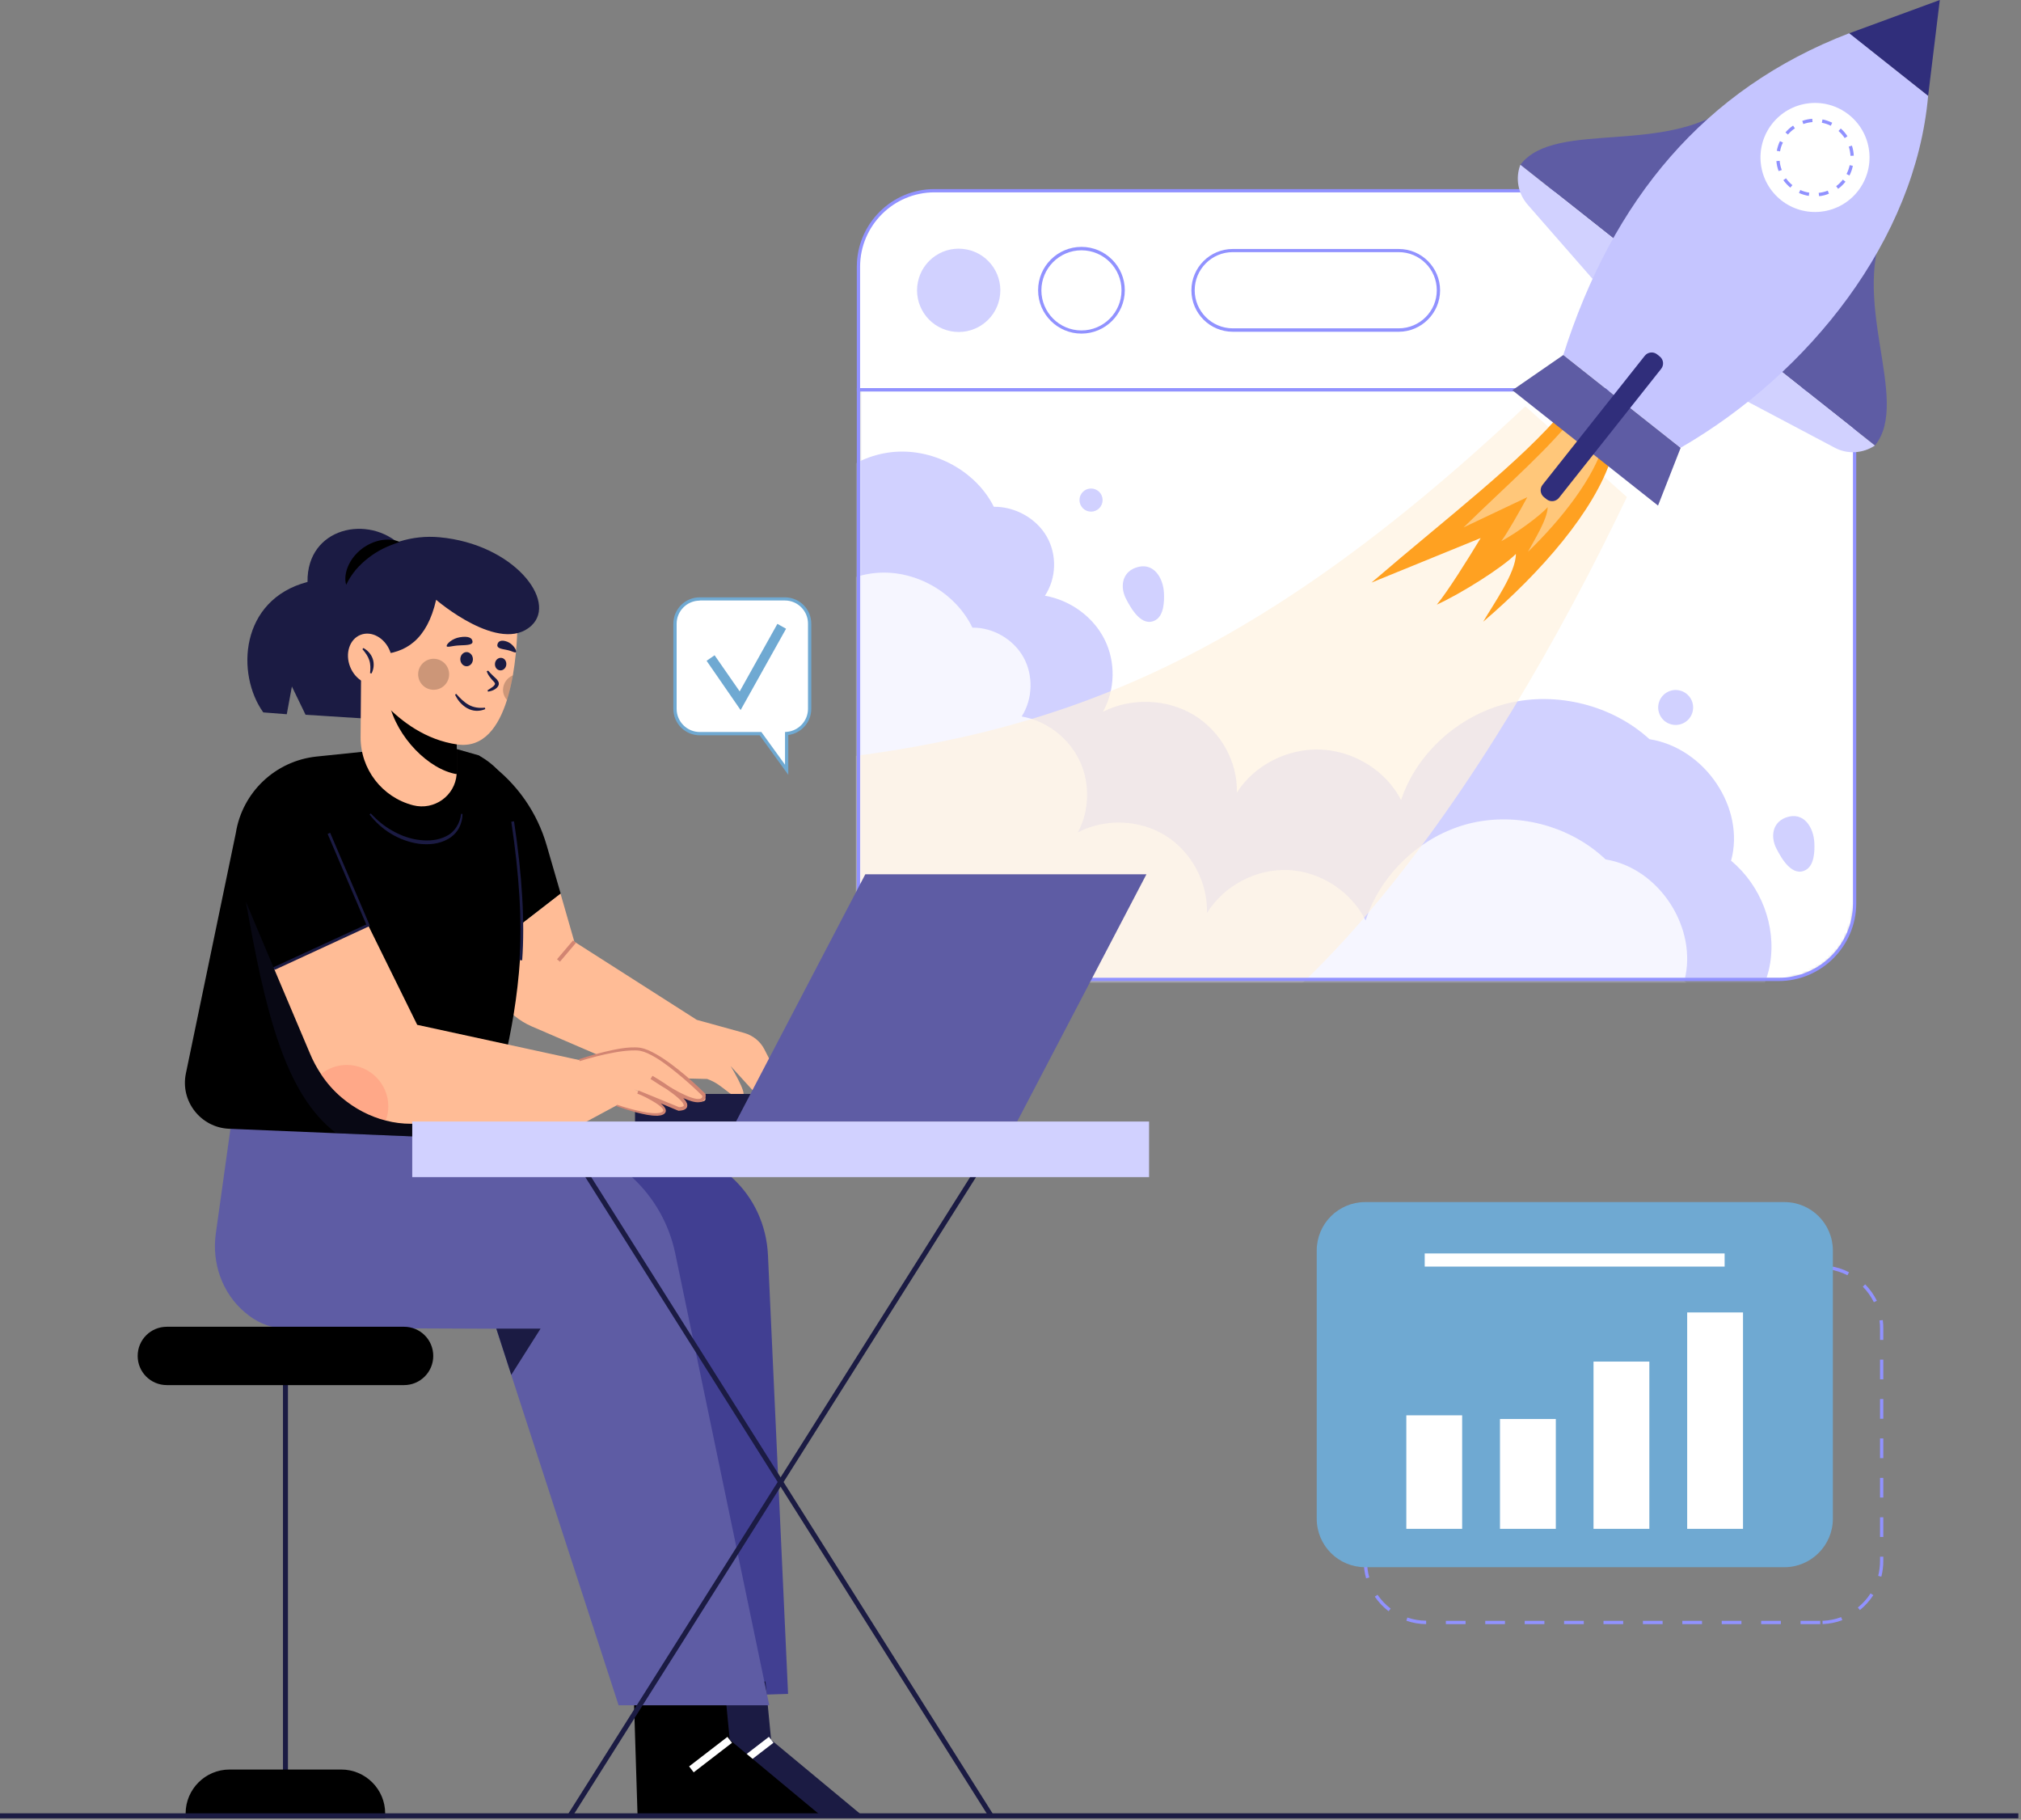 <svg width="632" height="569" viewBox="0 0 632 569" fill="none" xmlns="http://www.w3.org/2000/svg">
<rect x="0" y="0" width="632" height="569" fill="#808080" stroke="none"/>
<mask id="mask0_5970_7341" style="mask-type:luminance" maskUnits="userSpaceOnUse" x="268" y="121" width="312" height="186">
<path d="M268.434 282.473C268.434 295.578 279.073 306.259 292.219 306.259H556.204C569.309 306.259 579.989 295.619 579.989 282.473V121.848H268.434V282.473Z" fill="white"/>
</mask>
<g mask="url(#mask0_5970_7341)">
<path d="M268.434 282.473C268.434 295.578 279.073 306.259 292.219 306.259H556.204C569.309 306.259 579.989 295.619 579.989 282.473V121.848H268.434V282.473Z" fill="white"/>
</g>
<mask id="mask1_5970_7341" style="mask-type:luminance" maskUnits="userSpaceOnUse" x="268" y="121" width="312" height="186">
<path d="M268.434 282.473C268.434 295.578 279.073 306.259 292.219 306.259H556.204C569.309 306.259 579.989 295.619 579.989 282.473V121.848H268.434V282.473Z" fill="white"/>
</mask>
<g mask="url(#mask1_5970_7341)">
<path d="M252.124 162.845C255.78 151.178 267.283 142.222 279.853 141.277C292.424 140.333 305.282 147.439 310.787 158.449C317.483 158.367 324.097 162.105 327.343 167.774C330.588 173.444 330.383 180.797 326.768 186.261C334.737 187.657 341.885 192.875 345.418 199.941C348.951 207.006 348.746 215.674 344.925 222.535C353.717 218.057 364.932 218.468 373.353 223.562C381.775 228.656 387.074 238.228 386.786 247.8C392.25 239.214 402.726 233.873 413.16 234.366C423.595 234.859 433.536 241.103 438.137 250.141C443.026 235.516 456.09 223.685 471.495 219.906C486.941 216.126 504.236 220.522 515.821 231.121C533.198 233.832 545.851 252.688 541.332 269.12C550.698 276.885 555.505 289.496 553.533 301.287C551.561 313.077 542.934 323.593 531.473 328.071L232.611 327.866L207.141 213.826L252.124 162.845Z" fill="#D1D1FF"/>
</g>
<mask id="mask2_5970_7341" style="mask-type:luminance" maskUnits="userSpaceOnUse" x="268" y="121" width="312" height="186">
<path d="M268.434 282.473C268.434 295.578 279.073 306.259 292.219 306.259H556.204C569.309 306.259 579.989 295.619 579.989 282.473V121.848H268.434V282.473Z" fill="white"/>
</mask>
<g mask="url(#mask2_5970_7341)">
<g opacity="0.8">
<path d="M247.4 200.724C250.933 189.057 262.066 180.06 274.226 179.115C286.386 178.17 298.792 185.277 304.091 196.246C310.582 196.164 316.95 199.902 320.072 205.53C323.194 211.158 322.989 218.553 319.497 224.016C327.22 225.372 334.121 230.63 337.531 237.696C340.941 244.762 340.735 253.43 337.038 260.291C345.542 255.813 356.387 256.224 364.48 261.277C372.614 266.371 377.749 275.942 377.42 285.514C382.72 276.928 392.826 271.588 402.89 272.04C412.955 272.492 422.568 278.777 427.046 287.815C431.77 273.19 444.382 261.359 459.294 257.538C474.207 253.759 490.926 258.113 502.1 268.712C518.902 271.424 531.103 290.28 526.708 306.712C535.786 314.476 540.387 327.088 538.498 338.878C536.608 350.668 528.228 361.185 517.177 365.663L228.339 365.704L203.813 251.664L247.4 200.724Z" fill="white"/>
</g>
</g>
<mask id="mask3_5970_7341" style="mask-type:luminance" maskUnits="userSpaceOnUse" x="268" y="121" width="312" height="186">
<path d="M268.434 282.473C268.434 295.578 279.073 306.259 292.219 306.259H556.204C569.309 306.259 579.989 295.619 579.989 282.473V121.848H268.434V282.473Z" fill="white"/>
</mask>
<g mask="url(#mask3_5970_7341)">
<path opacity="0.7" d="M476.999 127.021C390.484 208.402 329.109 230.339 251.836 238.186L246.701 320.347L327.836 348.077C398.7 346.023 466.729 243.444 508.755 155.408L476.999 127.021Z" fill="#FFF2E0"/>
<path d="M489.201 128.09C475.151 144.728 453.913 160.667 428.895 182.152L463.033 168.226C458.842 175.168 452.762 184.863 449.312 189.054C457.199 185.438 469.852 177.428 474.042 173.196C474.042 179.112 466.935 189.012 463.813 194.394C482.012 178.824 498.608 159.763 503.949 143.084L489.201 128.09Z" fill="#FFA121"/>
<path opacity="0.4" d="M493.185 128.912C484.846 139.922 472.398 150.562 457.691 164.899L477.616 155.45C475.11 160.051 471.494 166.46 469.482 169.212C474.083 166.747 481.477 161.407 483.983 158.572C483.901 162.434 479.711 168.966 477.821 172.54C488.543 162.146 498.32 149.535 501.607 138.566L493.185 128.912Z" fill="white"/>
</g>
<mask id="mask4_5970_7341" style="mask-type:luminance" maskUnits="userSpaceOnUse" x="268" y="121" width="312" height="186">
<path d="M268.434 282.473C268.434 295.578 279.073 306.259 292.219 306.259H556.204C569.309 306.259 579.989 295.619 579.989 282.473V121.848H268.434V282.473Z" fill="white"/>
</mask>
<g mask="url(#mask4_5970_7341)">
<path d="M363.987 185.439C364.11 188.027 363.987 192.34 361.399 193.86C357.127 196.325 353.717 190.327 352.156 187.287C350.266 183.672 350.759 179.194 354.99 177.551C360.659 175.415 363.782 180.632 363.987 185.439Z" fill="#D1D1FF"/>
</g>
<mask id="mask5_5970_7341" style="mask-type:luminance" maskUnits="userSpaceOnUse" x="268" y="121" width="312" height="186">
<path d="M268.434 282.473C268.434 295.578 279.073 306.259 292.219 306.259H556.204C569.309 306.259 579.989 295.619 579.989 282.473V121.848H268.434V282.473Z" fill="white"/>
</mask>
<g mask="url(#mask5_5970_7341)">
<path d="M567.377 263.534C567.5 266.122 567.377 270.436 564.789 271.956C560.516 274.421 557.106 268.423 555.545 265.383C553.656 261.768 554.149 257.29 558.38 255.647C564.049 253.511 567.171 258.728 567.377 263.534Z" fill="#D1D1FF"/>
</g>
<mask id="mask6_5970_7341" style="mask-type:luminance" maskUnits="userSpaceOnUse" x="268" y="121" width="312" height="186">
<path d="M268.434 282.473C268.434 295.578 279.073 306.259 292.219 306.259H556.204C569.309 306.259 579.989 295.619 579.989 282.473V121.848H268.434V282.473Z" fill="white"/>
</mask>
<g mask="url(#mask6_5970_7341)">
<path d="M341.187 159.97C343.184 159.97 344.802 158.352 344.802 156.355C344.802 154.359 343.184 152.74 341.187 152.74C339.191 152.74 337.572 154.359 337.572 156.355C337.572 158.352 339.191 159.97 341.187 159.97Z" fill="#D1D1FF"/>
</g>
<mask id="mask7_5970_7341" style="mask-type:luminance" maskUnits="userSpaceOnUse" x="250" y="107" width="354" height="297">
<path d="M322.413 389.809C328.246 401.544 342.528 406.373 354.3 400.522L590.699 283.022C602.434 277.19 607.263 262.907 601.412 251.135L529.917 107.295L250.919 245.969L322.413 389.809Z" fill="white"/>
</mask>
<g mask="url(#mask7_5970_7341)">
<path d="M526.439 226.098C529.141 224.755 530.243 221.475 528.9 218.773C527.557 216.071 524.278 214.969 521.575 216.312C518.873 217.655 517.771 220.935 519.115 223.637C520.458 226.339 523.737 227.441 526.439 226.098Z" fill="#D1D1FF"/>
</g>
<path d="M556.162 306.751H292.219C278.827 306.751 267.94 295.864 267.94 282.472V121.354H580.482V282.472C580.441 295.864 569.555 306.751 556.162 306.751ZM268.967 122.381V282.472C268.967 295.289 279.402 305.724 292.219 305.724H556.204C569.021 305.724 579.455 295.289 579.455 282.472V122.381H268.967Z" fill="#9192FF"/>
<path d="M556.163 59.648H292.219C279.115 59.648 268.434 70.288 268.434 83.434V121.886H579.948V83.434C579.948 70.288 569.308 59.648 556.163 59.648Z" fill="white"/>
<path d="M580.441 122.379H267.94V83.394C267.94 70.002 278.827 59.115 292.219 59.115H556.204C569.596 59.115 580.482 70.002 580.482 83.394V122.379H580.441ZM268.967 121.352H579.455V83.394C579.455 70.577 569.021 60.142 556.204 60.142H292.219C279.402 60.142 268.967 70.577 268.967 83.394V121.352Z" fill="#9192FF"/>
<path d="M312.56 93.365C313.99 86.317 309.436 79.444 302.388 78.013C295.339 76.583 288.466 81.137 287.035 88.185C285.605 95.234 290.159 102.107 297.207 103.537C304.256 104.968 311.129 100.414 312.56 93.365Z" fill="#D1D1FF"/>
<path d="M347.382 99.972C352.467 94.886 352.467 86.641 347.382 81.555C342.296 76.47 334.051 76.47 328.965 81.555C323.88 86.641 323.88 94.886 328.965 99.972C334.051 105.058 342.296 105.058 347.382 99.972Z" fill="white"/>
<path d="M338.187 104.305C330.711 104.305 324.631 98.225 324.631 90.748C324.631 83.271 330.711 77.191 338.187 77.191C345.664 77.191 351.744 83.271 351.744 90.748C351.744 98.225 345.664 104.305 338.187 104.305ZM338.187 78.26C331.286 78.26 325.658 83.888 325.658 90.789C325.658 97.691 331.286 103.319 338.187 103.319C345.089 103.319 350.717 97.691 350.717 90.789C350.717 83.847 345.089 78.26 338.187 78.26Z" fill="#9192FF"/>
<path d="M437.398 103.194H385.513C378.652 103.194 373.065 97.607 373.065 90.746C373.065 83.886 378.652 78.299 385.513 78.299H437.398C444.258 78.299 449.845 83.886 449.845 90.746C449.804 97.648 444.258 103.194 437.398 103.194Z" fill="white"/>
<path d="M437.398 103.728H385.513C378.365 103.728 372.572 97.936 372.572 90.788C372.572 83.64 378.365 77.848 385.513 77.848H437.398C444.546 77.848 450.338 83.64 450.338 90.788C450.338 97.895 444.505 103.728 437.398 103.728ZM385.513 78.834C378.94 78.834 373.599 84.174 373.599 90.747C373.599 97.32 378.94 102.66 385.513 102.66H437.398C443.971 102.66 449.311 97.32 449.311 90.747C449.311 84.174 443.971 78.834 437.398 78.834H385.513Z" fill="#9192FF"/>
<path d="M543.265 31.303C522.478 49.502 486.573 36.972 475.44 51.514L507.319 76.738L543.265 31.303Z" fill="#5E5CA4"/>
<path d="M475.44 51.514C473.838 55.745 474.701 60.51 477.7 63.961L500.294 89.801L507.319 76.737L475.44 51.514Z" fill="#D1D1FF"/>
<path d="M590.424 68.647C577.484 93.09 597.901 125.132 586.316 139.305L554.438 114.082L590.424 68.647Z" fill="#5E5CA4"/>
<path d="M586.316 139.306C582.537 141.812 577.689 142.099 573.704 139.963L543.346 123.9L554.437 114.041L586.316 139.306Z" fill="#D1D1FF"/>
<path d="M606.61 0L578.224 10.434L602.954 29.989L606.61 0Z" fill="#302E7B"/>
<path d="M602.954 29.988C599.01 74.889 565.817 116.75 525.558 140.002L488.873 110.958C504.278 62.483 532.953 27.811 578.265 10.393L602.954 29.988Z" fill="#C5C5FF"/>
<path d="M488.873 111L472.934 122.01L518.492 158.078L525.558 140.044L488.873 111Z" fill="#5E5CA4"/>
<path d="M569.595 66.163C578.944 65.051 585.622 56.57 584.51 47.221C583.398 37.871 574.918 31.193 565.568 32.305C556.218 33.417 549.54 41.898 550.652 51.248C551.764 60.597 560.245 67.275 569.595 66.163Z" fill="white"/>
<path d="M568.857 61.335L568.734 60.308C569.72 60.185 570.665 59.98 571.568 59.61L571.938 60.555C570.993 60.965 569.925 61.253 568.857 61.335ZM565.653 61.253C564.585 61.089 563.558 60.76 562.572 60.349L562.983 59.404C563.886 59.815 564.831 60.103 565.776 60.226L565.653 61.253ZM574.814 59.035L574.198 58.213C574.978 57.638 575.676 56.94 576.293 56.159L577.114 56.816C576.416 57.679 575.676 58.419 574.814 59.035ZM559.86 58.665C559.039 57.967 558.299 57.186 557.683 56.323L558.505 55.748C559.08 56.529 559.737 57.268 560.518 57.884L559.86 58.665ZM578.347 54.886L577.443 54.393C577.895 53.53 578.223 52.585 578.429 51.64L579.415 51.846C579.209 52.914 578.84 53.941 578.347 54.886ZM556.204 53.489C555.834 52.503 555.588 51.435 555.506 50.367L556.533 50.285C556.615 51.27 556.82 52.215 557.19 53.16L556.204 53.489ZM578.675 48.723C578.634 47.737 578.429 46.752 578.141 45.848L579.127 45.519C579.456 46.546 579.661 47.614 579.702 48.682L578.675 48.723ZM556.656 47.327L555.629 47.162C555.835 46.094 556.163 45.067 556.615 44.122L557.56 44.574C557.108 45.396 556.82 46.341 556.656 47.327ZM576.868 43.178C576.334 42.356 575.676 41.617 574.937 40.959L575.635 40.179C576.457 40.877 577.155 41.699 577.73 42.602L576.868 43.178ZM559.121 42.068L558.34 41.411C559.039 40.589 559.86 39.85 560.723 39.275L561.298 40.138C560.518 40.63 559.778 41.288 559.121 42.068ZM572.513 39.316C571.651 38.864 570.706 38.577 569.72 38.371L569.925 37.344C570.993 37.55 572.02 37.919 572.965 38.371L572.513 39.316ZM563.927 38.782L563.599 37.796C564.626 37.426 565.653 37.221 566.721 37.139L566.803 38.166C565.817 38.248 564.872 38.453 563.927 38.782Z" fill="#9192FF"/>
<path d="M483.656 156.107L482.834 155.45C481.643 154.505 481.437 152.78 482.382 151.588L514.343 111.247C515.288 110.056 517.013 109.85 518.204 110.795L519.026 111.452C520.217 112.397 520.423 114.123 519.478 115.314L487.517 155.655C486.572 156.847 484.847 157.052 483.656 156.107Z" fill="#302E7B"/>
<path d="M569.224 507.801H563.062V506.774H569.224V507.801ZM556.9 507.801H550.738V506.774H556.9V507.801ZM544.576 507.801H538.414V506.774H544.576V507.801ZM532.252 507.801H526.089V506.774H532.252V507.801ZM519.927 507.801H513.765V506.774H519.927V507.801ZM507.603 507.801H501.441V506.774H507.603V507.801ZM495.279 507.801H489.117V506.774H495.279V507.801ZM482.955 507.801H476.793V506.774H482.955V507.801ZM470.63 507.801H464.468V506.774H470.63V507.801ZM458.306 507.801H452.144V506.774H458.306V507.801ZM445.982 507.801C443.846 507.801 441.751 507.431 439.779 506.733L440.108 505.747C441.997 506.404 443.969 506.733 445.982 506.733V507.801ZM569.964 507.801L569.922 506.774C571.935 506.691 573.907 506.322 575.756 505.623L576.126 506.568C574.154 507.308 572.1 507.718 569.964 507.801ZM434.233 503.775C432.549 502.501 431.111 500.94 429.919 499.215L430.782 498.64C431.932 500.283 433.288 501.762 434.89 502.953L434.233 503.775ZM581.63 503.405L580.973 502.624C582.534 501.351 583.89 499.872 584.958 498.188L585.821 498.763C584.67 500.488 583.274 502.09 581.63 503.405ZM427.208 493.505C426.715 491.779 426.469 489.93 426.469 488.123V487.301H427.496V488.123C427.496 489.848 427.742 491.574 428.194 493.217L427.208 493.505ZM588.327 492.97L587.341 492.724C587.71 491.245 587.916 489.684 587.916 488.123V486.726H588.943V488.123C588.943 489.725 588.737 491.368 588.327 492.97ZM427.496 481.098H426.469V474.936H427.496V481.098ZM588.943 480.564H587.916V474.402H588.943V480.564ZM427.496 468.774H426.469V462.612H427.496V468.774ZM588.943 468.24H587.916V462.078H588.943V468.24ZM427.496 456.45H426.469V450.288H427.496V456.45ZM588.943 455.916H587.916V449.754H588.943V455.916ZM427.496 444.126H426.469V437.963H427.496V444.126ZM588.943 443.591H587.916V437.429H588.943V443.591ZM427.496 431.801H426.469V425.639H427.496V431.801ZM588.943 431.267H587.916V425.105H588.943V431.267ZM427.496 419.477H426.469V415.369C426.469 414.671 426.51 413.972 426.592 413.274L427.619 413.397C427.537 414.054 427.496 414.712 427.496 415.41V419.477ZM588.943 418.943H587.916V415.369C587.916 414.506 587.875 413.685 587.751 412.863L588.779 412.74C588.902 413.603 588.943 414.506 588.943 415.41V418.943ZM429.18 407.605L428.235 407.194C429.098 405.263 430.289 403.497 431.727 401.977L432.467 402.675C431.111 404.113 430.002 405.797 429.18 407.605ZM585.985 407.153C585.081 405.345 583.931 403.702 582.534 402.305L583.274 401.566C584.753 403.086 585.985 404.811 586.93 406.701L585.985 407.153ZM437.191 398.978L436.698 398.074C438.546 397.047 440.559 396.349 442.654 395.979L442.819 397.006C440.847 397.335 438.957 398.033 437.191 398.978ZM577.728 398.731C575.961 397.828 574.031 397.211 572.059 396.883L572.223 395.856C574.318 396.184 576.331 396.801 578.221 397.787L577.728 398.731ZM565.979 396.718H559.817V395.691H565.979V396.718ZM553.655 396.718H547.492V395.691H553.655V396.718ZM541.33 396.718H535.168V395.691H541.33V396.718ZM529.006 396.718H522.844V395.691H529.006V396.718ZM516.682 396.718H510.52V395.691H516.682V396.718ZM504.358 396.718H498.196V395.691H504.358V396.718ZM492.034 396.718H485.871V395.691H492.034V396.718ZM479.709 396.718H473.547V395.691H479.709V396.718ZM467.385 396.718H461.223V395.691H467.385V396.718ZM455.061 396.718H448.899V395.691H455.061V396.718Z" fill="#9192FF"/>
<path d="M558.009 490.013H426.92C418.54 490.013 411.762 483.235 411.762 474.854V391.008C411.762 382.628 418.54 375.85 426.92 375.85H558.009C566.389 375.85 573.168 382.628 573.168 391.008V474.854C573.168 483.193 566.348 490.013 558.009 490.013Z" fill="#6FA9D2"/>
<path d="M457.239 442.523H439.779V478.017H457.239V442.523Z" fill="white"/>
<path d="M486.53 443.674H469.07V478.017H486.53V443.674Z" fill="white"/>
<path d="M515.779 425.721H498.319V478.016H515.779V425.721Z" fill="white"/>
<path d="M545.069 410.357H527.609V478.017H545.069V410.357Z" fill="white"/>
<path d="M539.317 391.912H445.53V396.02H539.317V391.912Z" fill="white"/>
<path d="M170.978 264.398C168.02 254.087 161.735 245.049 153.067 238.682L149.616 236.135L152.574 297.016L175.333 279.393L170.978 264.398Z" fill="black"/>
<path d="M244.102 338.015L239.049 328.114C237.776 325.608 235.475 323.76 232.764 322.979L217.893 318.871L179.605 294.428L175.292 279.434L152.533 297.057L152.739 301.33C153.149 309.915 158.408 317.515 166.295 320.925L203.473 336.947L221.138 337.357C226.848 339.329 228.779 344.218 232.312 342.451C233.626 341.794 228.491 333.331 228.491 333.331L237.036 342.739L244.102 338.015Z" fill="#FFBC96"/>
<path d="M179.191 294.04L174.191 299.928L175.1 300.699L180.099 294.812L179.191 294.04Z" fill="#D28572"/>
<path d="M177.55 362.663L205.403 360.198C223.519 358.596 239.294 373.221 240.157 392.488L246.442 529.615L208.032 530.806L177.55 362.663Z" fill="#413F92"/>
<path d="M211.112 529.449L212.304 567.326H269.241L241.142 543.992L239.376 525.711L211.112 529.449Z" fill="#1B1B43"/>
<path d="M240.45 543.049L228.474 552.275L229.903 554.13L241.879 544.904L240.45 543.049Z" fill="white"/>
<path d="M198.173 529.449L199.364 567.326H256.261L228.203 543.992L226.436 525.711L198.173 529.449Z" fill="black"/>
<path d="M227.474 543.067L215.498 552.293L216.927 554.148L228.903 544.922L227.474 543.067Z" fill="white"/>
<path d="M240.568 533.189H193.448L159.885 429.912L155.202 415.452L88.076 415.164C83.927 415.123 79.942 413.192 76.615 410.358C69.467 404.36 66.18 394.87 67.495 385.627L73.369 343.602L173.072 356.583C191.969 359.048 207.251 373.18 211.154 391.871L240.568 533.189Z" fill="#5E5CA4"/>
<path d="M169.046 415.412L159.885 429.873L155.202 415.412H169.046Z" fill="#1B1B43"/>
<path d="M156.682 336.002C156.189 337.932 155.696 339.904 155.162 341.835L151.629 356.254L105.125 354.324L71.645 352.927C62.771 352.557 56.322 344.3 58.129 335.632L73.74 260.495C75.753 247.719 86.105 237.901 99.004 236.545L137.209 232.602L149.575 236.135C161.652 242.625 161.652 254.333 162.228 262.056C164.775 295.701 161.652 316.078 156.682 336.002Z" fill="black"/>
<path opacity="0.3" d="M125.173 333.578C124.68 335.509 155.737 339.863 155.203 341.835L151.67 356.254L105.167 354.324C88.899 342.082 82.819 315.379 76.903 281.98L125.173 333.578Z" fill="#1B1B43"/>
<path d="M115.929 254.332C117.983 256.509 120.284 258.44 122.872 259.837C125.46 261.275 128.254 262.302 131.17 262.63C134.046 263 137.086 262.754 139.633 261.398C142.221 260.124 143.864 257.413 144.193 254.455L144.645 254.496C144.645 256.016 144.234 257.577 143.494 258.974C142.714 260.371 141.523 261.521 140.167 262.302C137.414 263.904 134.128 264.191 131.047 263.822C127.966 263.411 125.008 262.302 122.379 260.741C119.75 259.18 117.449 257.084 115.56 254.661L115.929 254.332Z" fill="#1B1B43"/>
<path d="M163.296 300.262L162.434 300.18C163.296 288.349 162.434 273.765 159.887 256.922L160.749 256.799C163.296 273.724 164.159 288.349 163.296 300.262Z" fill="#1B1B43"/>
<path d="M242.334 342.039H198.583V350.666H242.334V342.039Z" fill="#1B1B43"/>
<path d="M318.086 350.667H230.174L270.597 273.354H358.51L318.086 350.667Z" fill="#5E5CA4"/>
<path d="M125.625 170.775C115.313 160.628 95.882 164.9 96.17 181.949C74.972 187.536 73.781 210.787 82.326 222.742L89.679 223.317L91.281 214.649L95.553 223.481L116.176 224.796L125.625 170.775Z" fill="#1B1B43"/>
<path d="M142.837 208.775V241.229C142.837 241.517 142.837 241.804 142.796 242.092C142.303 248.788 135.813 253.471 129.199 251.787C119.463 249.281 112.684 240.449 112.766 230.384L112.931 208.775H142.837Z" fill="#FFBC96"/>
<path d="M142.837 222.782V241.186C142.837 241.474 142.837 241.762 142.796 242.049C134.128 240.611 124.104 230.588 121.64 219.66L142.837 222.782Z" fill="black"/>
<path d="M160.379 211.157C159.927 213.745 159.31 216.374 158.53 218.88C155.942 227.096 151.3 233.957 142.96 232.765C123.406 229.972 112.479 209.801 112.479 209.801L125.871 194.478L134.867 182.4L161.816 194.026C161.816 194.026 161.94 202.283 160.379 211.157Z" fill="#FFBC96"/>
<path d="M118.312 204.625C126.898 204.337 133.553 199.983 136.388 187.535C136.388 187.535 156.394 204.789 166.212 195.587C174.428 187.864 160.502 170.076 137.415 167.981C128.993 167.2 120.613 169.829 114.04 175.129C102.866 184.084 101.798 204.953 112.232 212.143L118.312 204.625Z" fill="#1B1B43"/>
<path d="M108.247 182.853C107.672 180.84 108.124 178.58 109.028 176.649C109.931 174.719 111.369 172.993 113.054 171.679C114.738 170.364 116.751 169.419 118.805 168.967C120.9 168.557 123.118 168.598 125.008 169.46C123.036 170.118 121.311 170.775 119.668 171.597C118.065 172.418 116.545 173.363 115.149 174.472C113.752 175.54 112.478 176.773 111.287 178.128C110.178 179.484 109.151 180.963 108.247 182.853Z" fill="black"/>
<path d="M118.729 213.539C122.163 212.164 123.6 207.686 121.939 203.537C120.278 199.387 116.148 197.137 112.715 198.512C109.281 199.886 107.844 204.364 109.505 208.513C111.166 212.663 115.296 214.913 118.729 213.539Z" fill="#FFBC96"/>
<path d="M115.724 210.458C115.888 209.02 115.888 207.664 115.477 206.432C115.066 205.158 114.286 204.09 113.341 202.981L113.628 202.611C114.943 203.31 116.093 204.542 116.586 206.062C117.079 207.582 116.874 209.266 116.175 210.581L115.724 210.458Z" fill="#1B1B43"/>
<path d="M147.89 206.101C147.89 207.334 146.986 208.32 145.918 208.32C144.85 208.32 143.946 207.334 143.946 206.101C143.946 204.869 144.85 203.883 145.918 203.883C146.986 203.883 147.89 204.91 147.89 206.101Z" fill="#1B1B43"/>
<path d="M158.325 207.87C158.202 208.938 157.298 209.718 156.312 209.595C155.326 209.472 154.669 208.527 154.792 207.418C154.915 206.35 155.819 205.569 156.805 205.692C157.791 205.816 158.448 206.761 158.325 207.87Z" fill="#1B1B43"/>
<path d="M147.768 200.598C147.85 201.625 146.207 201.707 143.783 201.789C141.359 201.871 139.675 202.611 139.675 201.953C139.675 201.296 141.441 199.612 143.824 199.242C146.33 198.831 147.686 199.365 147.768 200.598Z" fill="#1B1B43"/>
<path d="M155.532 201.583C155.367 202.61 156.559 202.857 158.366 203.185C160.174 203.514 161.324 204.418 161.406 203.761C161.488 203.103 160.338 201.296 158.613 200.638C156.846 199.981 155.737 200.392 155.532 201.583Z" fill="#1B1B43"/>
<path d="M152.656 209.678C153.108 210.253 153.642 210.746 154.135 211.239L154.915 211.978C155.203 212.225 155.491 212.512 155.737 212.923C155.86 213.129 155.984 213.416 155.984 213.704C156.025 213.991 155.901 214.32 155.778 214.525C155.491 214.977 155.162 215.265 154.833 215.47C154.135 215.922 153.354 216.127 152.615 216.251L152.451 215.84C153.067 215.429 153.724 215.059 154.217 214.649C154.464 214.443 154.669 214.197 154.751 213.991C154.833 213.786 154.833 213.745 154.71 213.498C154.464 213.087 153.765 212.512 153.354 211.896C152.861 211.321 152.451 210.623 152.204 209.883L152.656 209.678Z" fill="#1B1B43"/>
<path d="M142.673 216.947C143.865 218.303 145.138 219.576 146.617 220.398C148.096 221.22 149.821 221.466 151.629 221.261L151.752 221.713C150.89 222.082 149.904 222.288 148.918 222.247C147.932 222.206 146.946 221.918 146.083 221.425C144.358 220.439 143.084 218.919 142.304 217.194L142.673 216.947Z" fill="#1B1B43"/>
<path opacity="0.2" d="M135.607 215.674C138.284 215.674 140.455 213.503 140.455 210.826C140.455 208.149 138.284 205.979 135.607 205.979C132.93 205.979 130.76 208.149 130.76 210.826C130.76 213.503 132.93 215.674 135.607 215.674Z" fill="black"/>
<path opacity="0.2" d="M160.379 211.154C159.927 213.742 159.311 216.372 158.53 218.877C157.791 218.015 157.298 216.906 157.298 215.673C157.339 213.619 158.612 211.894 160.379 211.154Z" fill="black"/>
<path d="M104.961 268.631L76.903 281.982L85.695 302.851L115.108 289.253L104.961 268.631Z" fill="black"/>
<path d="M208.896 340.975C208.115 340.605 207.622 340.317 207.622 340.317L207.91 339.783C207.91 339.783 208.444 340.03 209.183 340.44L208.896 340.975Z" fill="#C5C5FF"/>
<path d="M220.562 343.889C219.658 345.697 212.716 342.493 209.47 340.931C211.976 342.328 216.29 345.04 214.4 346.56C212.839 347.751 209.429 345.204 198.255 340.562C199.94 341.342 209.963 346.108 207.416 347.915C204.664 349.887 192.915 345.574 192.915 345.574L182.686 351.078H170.896L128.541 351.366C125.871 351.366 123.242 351.037 120.695 350.38C115.683 349.107 110.918 346.601 106.933 343.232C104.386 341.096 102.209 338.631 100.401 335.879C99.046 333.824 97.854 331.647 96.909 329.347L85.694 302.85L115.108 289.252L130.472 320.432L181.125 331.442L195.257 327.909C198.296 327.128 202.61 328.443 205.28 330.045C211.771 334.03 221.384 342.164 220.562 343.889Z" fill="#FFBC96"/>
<path opacity="0.2" d="M121.435 345.944C121.435 347.505 121.147 348.943 120.654 350.34C115.642 349.067 110.877 346.561 106.892 343.192C104.345 341.056 102.168 338.591 100.36 335.839C102.579 334.031 105.413 332.963 108.494 332.963C115.642 333.004 121.435 338.796 121.435 345.944Z" fill="#FE5B52"/>
<path d="M181.043 331.196C184.535 330.046 188.109 329.019 191.724 328.28C193.531 327.91 195.38 327.581 197.27 327.499C198.215 327.458 199.16 327.458 200.104 327.581C200.597 327.664 201.049 327.787 201.501 327.91C201.953 328.074 202.405 328.239 202.816 328.403C206.266 329.964 209.265 332.182 212.182 334.483C215.099 336.783 217.81 339.289 220.48 341.877L220.604 342.001L220.645 342.165C220.727 342.74 220.686 343.233 220.357 343.767C220.152 343.973 219.987 344.219 219.7 344.342C219.453 344.507 219.207 344.548 218.96 344.589C217.975 344.753 217.112 344.548 216.331 344.342C214.688 343.89 213.25 343.151 211.771 342.411C210.334 341.631 208.896 340.85 207.54 339.988C206.143 339.166 204.829 338.221 203.432 337.359L204.048 336.373C206.472 337.81 208.813 339.289 211.032 341.015C212.141 341.877 213.25 342.74 214.195 343.931C214.442 344.219 214.647 344.548 214.811 344.958C214.893 345.164 214.935 345.41 214.935 345.657C214.893 345.944 214.811 346.232 214.647 346.478C214.277 346.889 213.825 347.054 213.456 347.136C213.045 347.259 212.716 347.259 212.305 347.3H212.182L212.059 347.259L199.283 341.919L199.653 341.015C201.665 341.96 203.637 342.946 205.486 344.178C206.39 344.835 207.376 345.41 208.033 346.561C208.197 346.848 208.279 347.3 208.156 347.67C207.992 348.081 207.663 348.327 207.417 348.45C206.842 348.738 206.225 348.82 205.65 348.861C203.35 348.902 201.214 348.368 199.077 347.834C196.941 347.259 194.846 346.602 192.792 345.862L192.956 345.41C195.01 346.109 197.106 346.725 199.242 347.218C201.337 347.711 203.514 348.163 205.609 348.04C206.595 347.998 207.786 347.547 207.335 346.889C206.883 346.109 205.938 345.451 205.075 344.876C203.268 343.726 201.296 342.74 199.324 341.877L199.694 340.974L212.511 346.232L212.264 346.191C212.593 346.15 212.922 346.15 213.168 346.068C213.456 346.027 213.702 345.862 213.784 345.78C213.949 345.698 213.702 345.082 213.332 344.589C212.511 343.603 211.443 342.74 210.375 341.919C208.197 340.275 205.856 338.796 203.473 337.4L204.089 336.414C205.445 337.276 206.759 338.221 208.156 339.043C209.512 339.906 210.909 340.686 212.305 341.467C213.743 342.165 215.181 342.904 216.66 343.315C217.399 343.521 218.18 343.685 218.796 343.562L219.043 343.521C219.125 343.521 219.166 343.439 219.207 343.439C219.33 343.397 219.371 343.274 219.494 343.233C219.618 343.069 219.659 342.74 219.618 342.494L219.782 342.781C217.194 340.193 214.442 337.728 211.607 335.428C208.772 333.127 205.815 330.868 202.569 329.348L201.337 328.855C200.926 328.773 200.474 328.649 200.063 328.526C199.201 328.403 198.297 328.403 197.393 328.444C195.586 328.526 193.778 328.773 191.97 329.101C188.355 329.759 184.781 330.703 181.289 331.772L181.043 331.196Z" fill="#D28572"/>
<path d="M85.859 303.261L85.489 302.44L114.533 289.047L102.456 260.743L103.236 260.373L115.684 289.499L85.859 303.261Z" fill="#1B1B43"/>
<path d="M90.049 427.199H88.488V559.89H90.049V427.199Z" fill="#1B1B43"/>
<path d="M126.365 433.074H52.174C47.121 433.074 43.054 429.007 43.054 423.954C43.054 418.901 47.121 414.834 52.174 414.834H126.365C131.418 414.834 135.485 418.901 135.485 423.954C135.485 429.007 131.377 433.074 126.365 433.074Z" fill="black"/>
<path d="M120.449 568.516H58.048V566.996C58.048 559.438 64.21 553.275 71.769 553.275H106.728C114.287 553.275 120.449 559.438 120.449 566.996V568.516Z" fill="black"/>
<path d="M179.026 358.755L177.706 359.588L309.208 568.029L310.528 567.196L179.026 358.755Z" fill="#1B1B43"/>
<path d="M309.201 358.807L177.649 567.199L178.969 568.033L310.521 359.64L309.201 358.807Z" fill="#1B1B43"/>
<path d="M359.334 350.666H128.912V368.043H359.334V350.666Z" fill="#D1D1FF"/>
<path d="M245.447 187.258H218.827C214.554 187.258 211.062 190.709 211.062 195.022V221.642C211.062 225.915 214.513 229.407 218.827 229.407H237.806L245.981 240.704V229.366C250.007 229.078 253.17 225.75 253.17 221.642V195.022C253.211 190.75 249.719 187.258 245.447 187.258Z" fill="white"/>
<path d="M246.515 242.266L237.559 229.9H218.827C214.267 229.9 210.569 226.203 210.569 221.643V195.023C210.569 190.463 214.267 186.766 218.827 186.766H245.447C250.007 186.766 253.704 190.463 253.704 195.023V221.643C253.704 225.792 250.582 229.284 246.515 229.818V242.266ZM218.827 187.793C214.842 187.793 211.596 191.038 211.596 195.023V221.643C211.596 225.628 214.842 228.873 218.827 228.873H238.093L245.488 239.102V228.873L245.981 228.832C249.76 228.545 252.677 225.381 252.677 221.602V194.982C252.677 190.997 249.432 187.752 245.447 187.752H218.827V187.793Z" fill="#6FA9D2"/>
<path d="M231.602 222.013L220.962 206.608L223.468 204.883L231.314 216.18L243.104 195.064L245.816 196.584L231.602 222.013Z" fill="#6FA9D2"/>
<path d="M631.164 566.957H0V568.518H631.164V566.957Z" fill="#1B1B43"/>
</svg>
